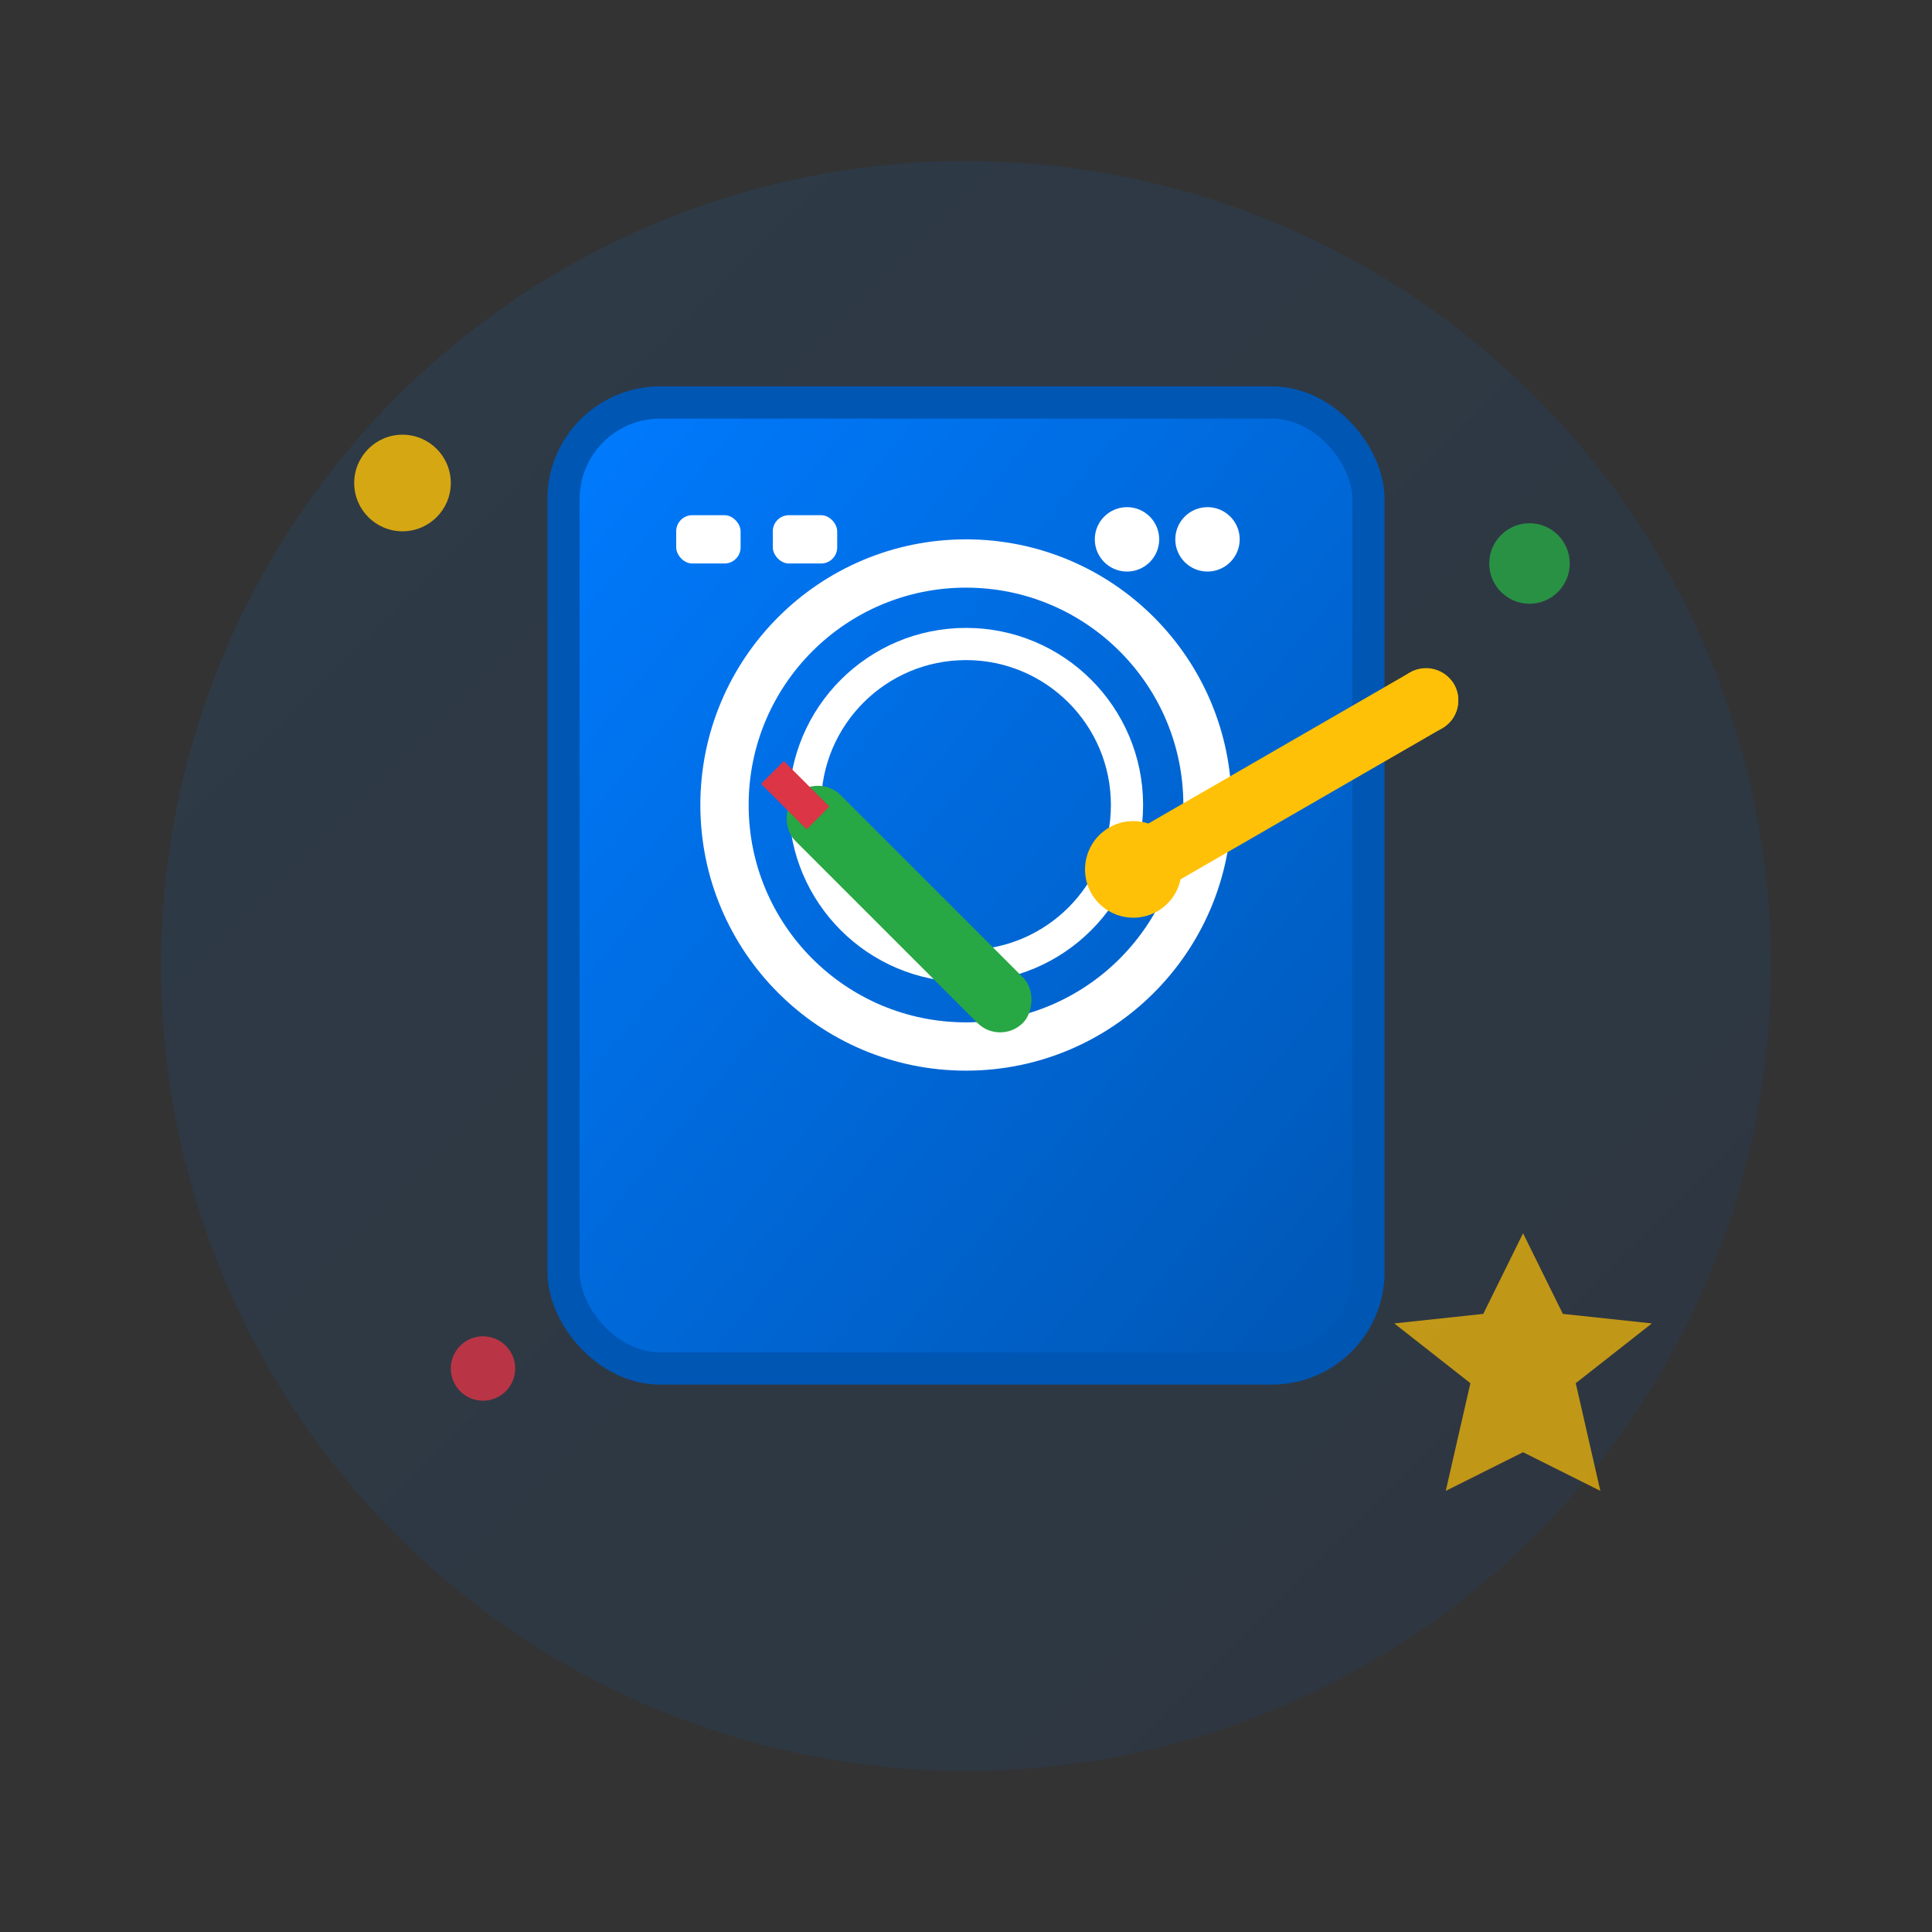 <svg width="120" height="120" viewBox="0 0 120 120" xmlns="http://www.w3.org/2000/svg">
  <rect x="0" y="0" width="120" height="120" fill="#333333" stroke="none"/>
  <defs>
    <linearGradient id="repairGradient" x1="0%" y1="0%" x2="100%" y2="100%">
      <stop offset="0%" style="stop-color:#007bff;stop-opacity:1" />
      <stop offset="100%" style="stop-color:#0056b3;stop-opacity:1" />
    </linearGradient>
  </defs>
  
  <!-- Background circle -->
  <circle cx="60" cy="60" r="50" fill="url(#repairGradient)" opacity="0.1"/>
  
  <!-- Washing Machine -->
  <rect x="35" y="25" width="50" height="60" rx="6" fill="url(#repairGradient)" stroke="#0056b3" stroke-width="2"/>
  
  <!-- Machine door -->
  <circle cx="60" cy="50" r="15" fill="none" stroke="white" stroke-width="3"/>
  <circle cx="60" cy="50" r="10" fill="none" stroke="white" stroke-width="2"/>
  
  <!-- Control panel -->
  <rect x="42" y="32" width="4" height="3" rx="1" fill="white"/>
  <rect x="48" y="32" width="4" height="3" rx="1" fill="white"/>
  <circle cx="70" cy="33.5" r="2" fill="white"/>
  <circle cx="75" cy="33.5" r="2" fill="white"/>
  
  <!-- Tools crossing over machine -->
  <!-- Wrench -->
  <g transform="rotate(-30 60 60)">
    <rect x="70" y="58" width="25" height="4" rx="2" fill="#ffc107"/>
    <circle cx="72" cy="60" r="3" fill="#ffc107"/>
    <circle cx="93" cy="60" r="2" fill="#ffc107"/>
  </g>
  
  <!-- Screwdriver -->
  <g transform="rotate(45 60 60)">
    <rect x="45" y="58" width="20" height="4" rx="2" fill="#28a745"/>
    <rect x="43" y="59" width="4" height="2" fill="#dc3545"/>
  </g>
  
  <!-- Repair symbols -->
  <circle cx="25" cy="30" r="3" fill="#ffc107" opacity="0.8"/>
  <circle cx="95" cy="35" r="2.5" fill="#28a745" opacity="0.8"/>
  <circle cx="30" cy="85" r="2" fill="#dc3545" opacity="0.8"/>
  
  <!-- Gear symbol for mechanical work -->
  <g transform="translate(85,75) scale(0.8)">
    <path d="M12 2l3.09 6.26L22 9l-5.91 4.64L18 22l-6-3-6 3 1.91-8.36L2 9l6.91-.74L12 2z" fill="#ffc107" opacity="0.7"/>
  </g>
</svg>
